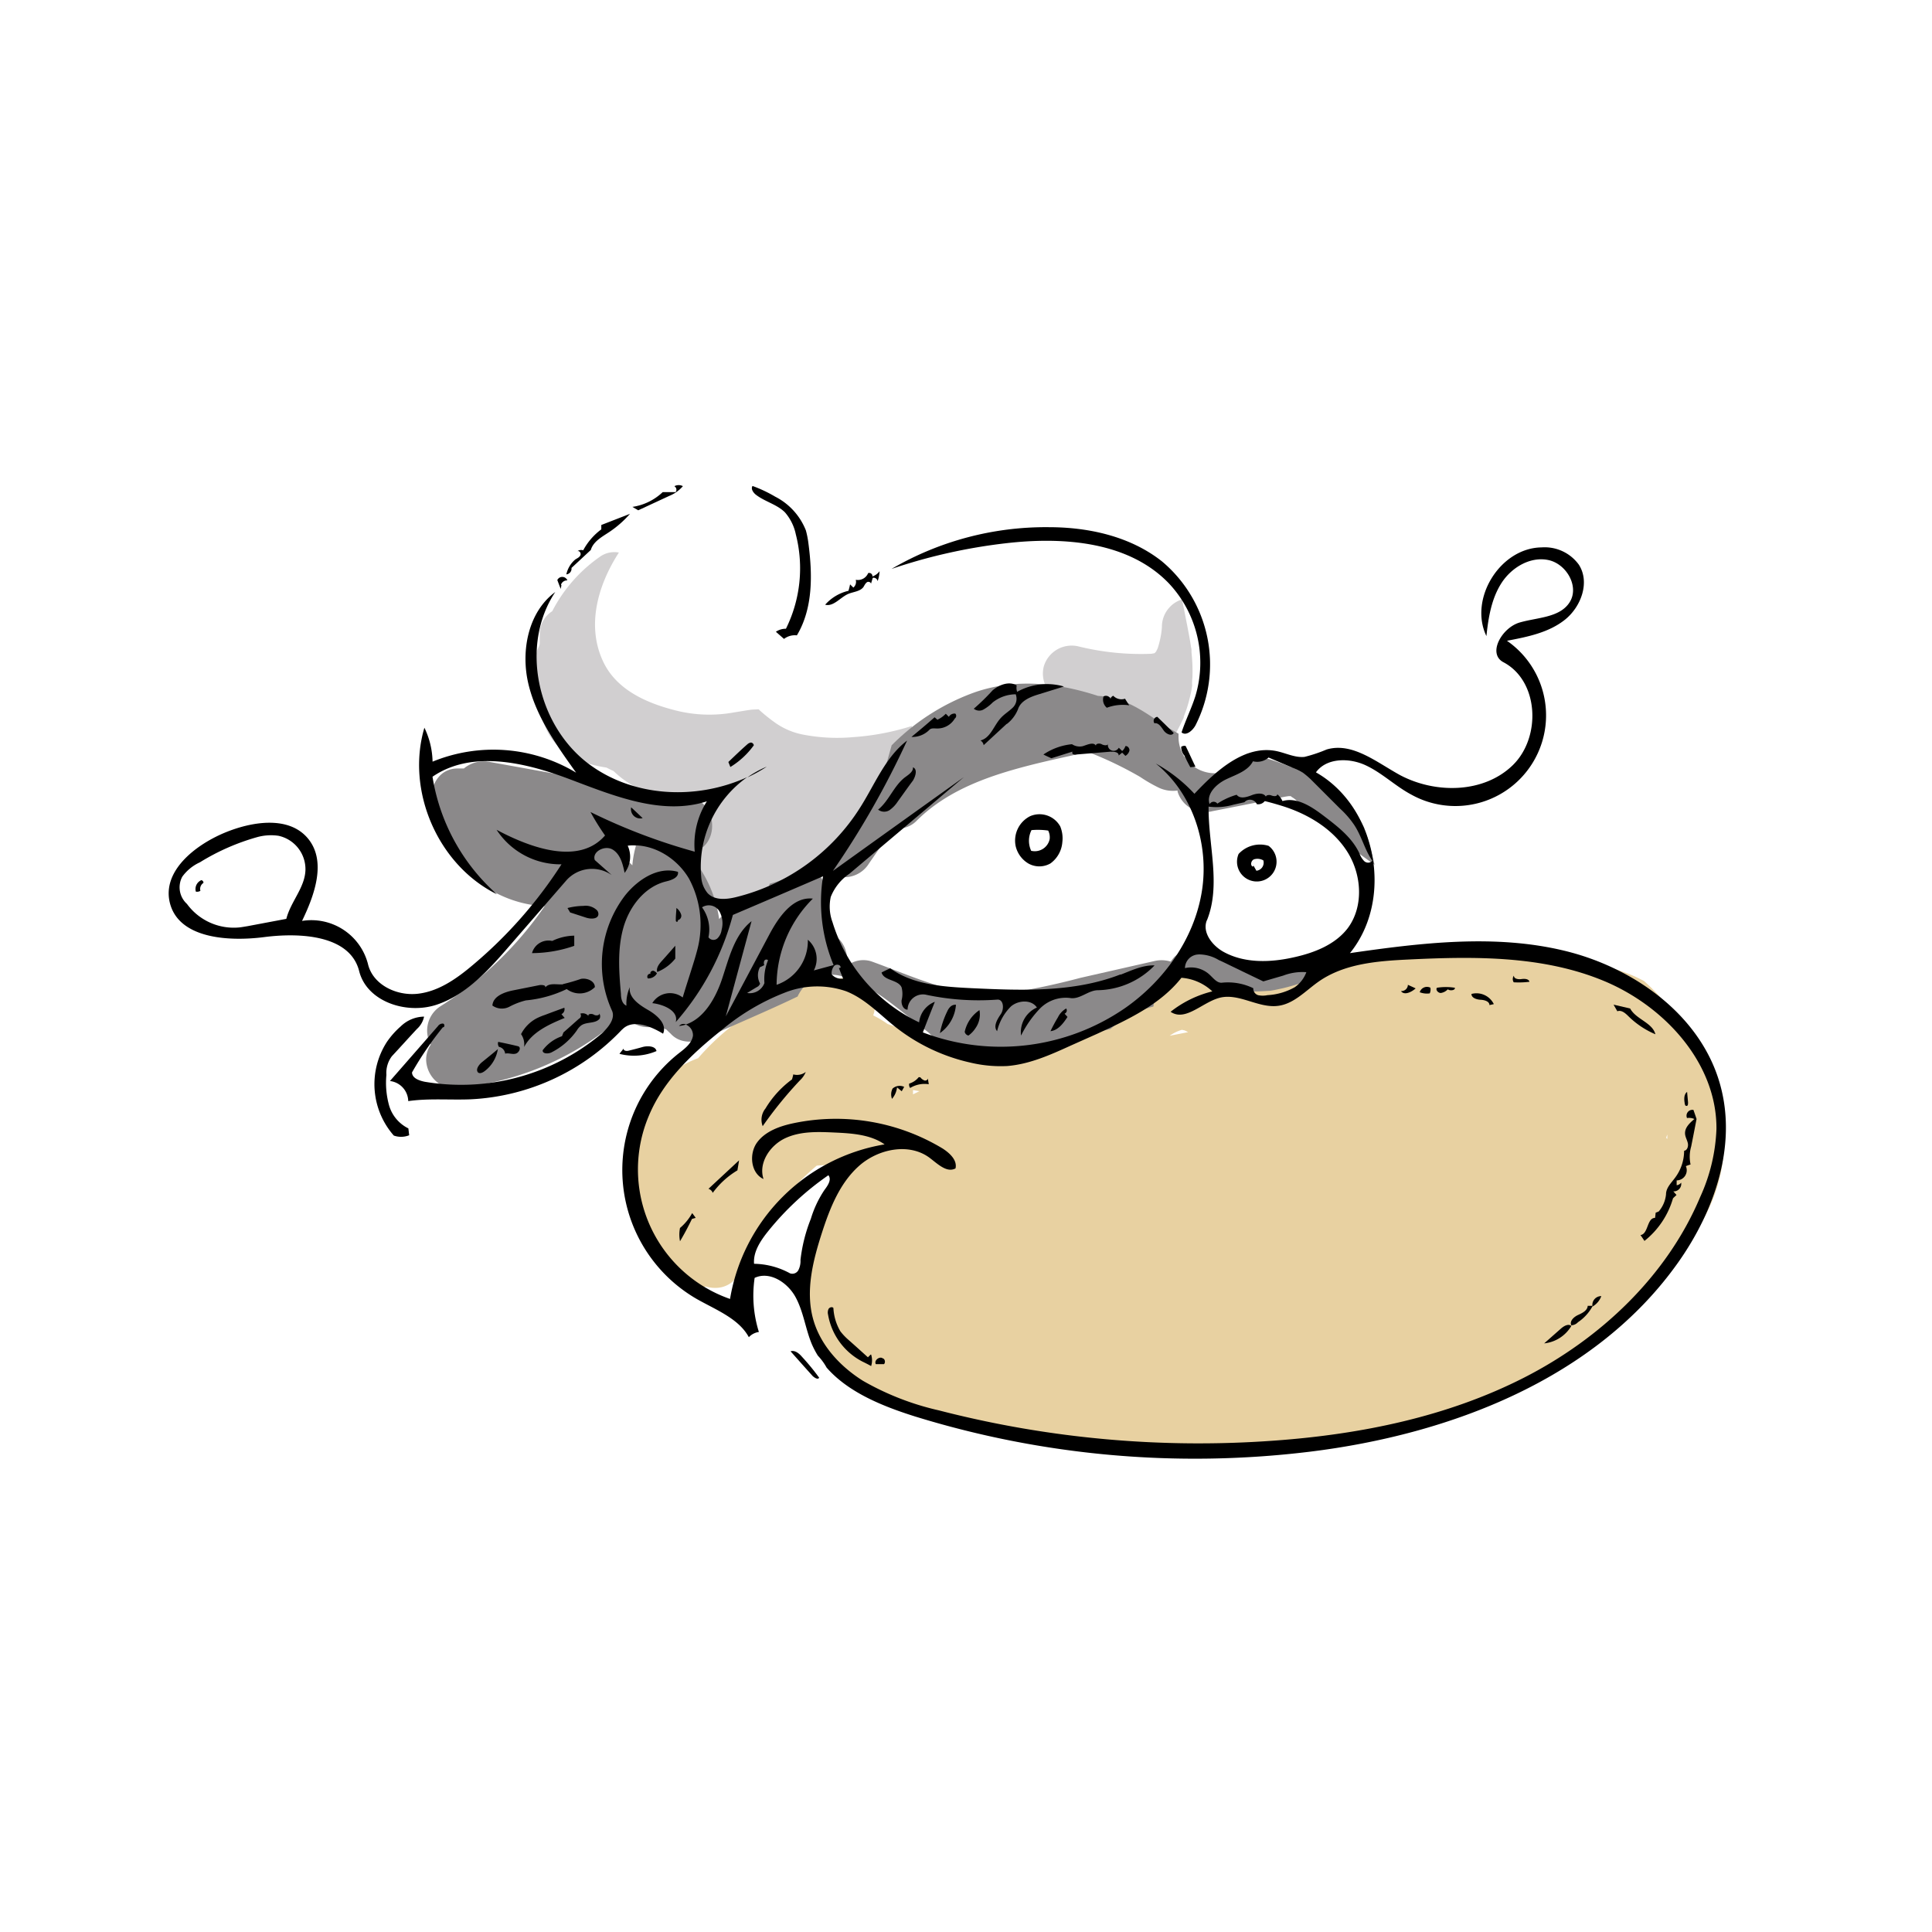 <svg id="9053da1f-0b71-4cbd-9ede-b766a89d6f14" data-name="Layer 1" xmlns="http://www.w3.org/2000/svg" viewBox="0 0 300 300"><defs><style>.\36 1a7359c-1334-46c9-8a90-6693aabce2a5{fill:#fff;}.ee9738b5-d01b-4302-b9b9-fdf51138382b{fill:#e8d1a1;}.\39 1ac4432-4285-4df6-9d23-7b6c395b34da{fill:#d1cfd0;}.\31 d6427ba-ceb8-4a37-9fd7-479cbd3bf254{fill:#8b898a;}</style></defs><path class="61a7359c-1334-46c9-8a90-6693aabce2a5" d="M48.44,134.72a10.38,10.38,0,0,0-4.73-4.18,2.5,2.5,0,0,0-3.08-.89,15.09,15.09,0,0,0-5,.11,29.69,29.69,0,0,0-7.31,2.51,6.12,6.12,0,0,0-3.79,5c-.29,5.75,6.74,7,11.08,6.52a7.55,7.55,0,0,0,1.4-.28l1.32,0a2.3,2.3,0,0,0,2.82,1.11C45.45,143.36,51.62,140,48.44,134.72Zm-18.75,2.71c0,.27.39-.19.65-.35s.27-.15.41-.22a5.81,5.81,0,0,0-.56,1.31A.85.85,0,0,1,29.69,137.43Z"/><path class="61a7359c-1334-46c9-8a90-6693aabce2a5" d="M244.09,86.54a5.86,5.86,0,0,0-7.32-.77,5.34,5.34,0,0,0-2.08,2.55l-.8.4A6.53,6.53,0,0,0,231.51,91a6.73,6.73,0,0,0-.42.9,5.42,5.42,0,0,0-2.36,4A2.51,2.51,0,0,0,230,98.14a3.8,3.8,0,0,0,4.51-.71,2.29,2.29,0,0,0,2.28.45,8.34,8.34,0,0,0,2.27-1.08,2.8,2.8,0,0,0,2.79-1.24C243.36,93.54,246.19,88.85,244.09,86.54Z"/><path class="61a7359c-1334-46c9-8a90-6693aabce2a5" d="M264.48,162.25c-4.28-6.38-11.22-9.42-18.4-11.33a56,56,0,0,0-12.51-2.25c-4.66-.46-9.34-.48-14-.53L208.05,148c.41-.73.77-1.48,1.11-2.25a2.34,2.34,0,0,0,2.69-1.84,23.84,23.84,0,0,0-.86-13.56,3.46,3.46,0,0,0-.51-.89,17.39,17.39,0,0,0-6.51-9.4,13.13,13.13,0,0,0-10.44-2.33,10.46,10.46,0,0,0-5.7,3.58c-.8-.9-1.65-1.78-2.44-2.74a4.14,4.14,0,0,1-1.2-3c.12-2,1-3.9,1.3-5.82,1.29-7.39.28-15.27-4.92-21s-13-6.15-20.24-5.67a90.65,90.65,0,0,0-20.43,3.43,51.25,51.25,0,0,0-15.45,7.54c.43-5.13,1-10.23-1.78-15A11.45,11.45,0,0,0,116,73.67c-3.66-1-7.23.51-10.39,2.26A60.31,60.31,0,0,0,89.29,89.24c-2.3,2.68-4.45,5.52-4.84,9.14s.66,7.5,1.41,11a34.25,34.25,0,0,0,2.91,8.38,54.66,54.66,0,0,0-14.83-1.59c-2.61.1-5.88.13-7.36,2.7s.53,6.14,1.59,8.65a39.8,39.8,0,0,0,4.23,8,23.17,23.17,0,0,0,5.16,5.29,19.37,19.37,0,0,0,1.07,7.94,45,45,0,0,1-5.2,5.59,43,43,0,0,1-4.32,3.43c-.57.27-1.13.54-1.68.82a2.25,2.25,0,0,0-.89.84h0q-1.93,1.16-4,2.12c-1.7.8-3.06,1.75-2.62,3.88.68,3.26,4.32,3.55,7,3.63a58.79,58.79,0,0,0,10.36-.41,27.93,27.93,0,0,0,9.58-3.27c3-1.66,5.77-3.73,8.75-5.44s6.5-3.32,10-2.79a10.66,10.66,0,0,1,1.38.33l1.2.93c.71.56,1.48,1.06,2.22,1.58a24.25,24.25,0,0,0-12.38,18.8,29.37,29.37,0,0,0,2.07,14.44,10,10,0,0,0,4.1,5.18,10.41,10.41,0,0,0,2.54.91,7.38,7.38,0,0,0,1.14.31,1.08,1.08,0,0,1,.26,0,2.66,2.66,0,0,0,3.88,1.25,2.35,2.35,0,0,0,.78.37,2.62,2.62,0,0,0,3.2-1.82,9.63,9.63,0,0,0,.08-2.56l4,.49a14.74,14.74,0,0,1,3.31.52c.78.28.82.56,1,1.41.76,4.86,2.47,9.08,6.12,12.53a2.7,2.7,0,0,0,2.69.52,24.24,24.24,0,0,0,11.2,7.21c4.08,1.34,8.59,1.66,12.82,2.19a208,208,0,0,0,25.07,1.66,210.21,210.21,0,0,0,24.45-1.27c8.45-.94,17.27-1.89,25.45-4.34a39.06,39.06,0,0,0,13.86-7.27c3.53-2.9,5.81-6.91,8.46-10.58,1.59-2,3.26-3.85,4.83-5.83a43,43,0,0,0,6.52-10.78C268.56,176.89,268.5,168.24,264.48,162.25ZM73.76,127.39l.55.08c.08.55.18,1.1.29,1.64C74.3,128.54,74,128,73.76,127.39Zm.84-5.9c-.91.17-1.81.36-2.7.6l-.23.07a1,1,0,0,0-.15-.25,2.27,2.27,0,0,0,0-.34c.86,0,1.91-.21,2.76-.24h.48Zm5.94,6.93c-.18.29-.36.58-.52.88-.09-.33-.16-.66-.23-1ZM78.3,160.21a12,12,0,0,1-2.87.46A38.23,38.23,0,0,0,83,156.74a18.14,18.14,0,0,0,1.8-1.48c.42.2.86.39,1.3.56C83.66,157.58,81.16,159.39,78.3,160.21ZM105.8,193a11.17,11.17,0,0,1-1.53-3.38,22.44,22.44,0,0,0,2.73,4.36A3,3,0,0,1,105.8,193Zm2.34-15.86c0,.24-.1.48-.16.72l0,.08a10.57,10.57,0,0,0-.56,1.05,13.87,13.87,0,0,1,.3-2,17.65,17.65,0,0,1,.73-2.45C108.31,175.34,108.23,176.22,108.14,177.09Zm7.1-19.87c-.16-.15-.33-.3-.51-.44s-.26-.32-.4-.48a9.35,9.35,0,0,0,1.4.14ZM112,78.73c.31-.07.62-.13.93-.17a4.73,4.73,0,0,1,3.56,1.12A10.41,10.41,0,0,0,112,78.73Zm28.7,45.63c0,.07,0,.14-.07.21l-1.11-.34Z"/><path class="ee9738b5-d01b-4302-b9b9-fdf51138382b" d="M255.27,152.32c-.47-.24-.93-.47-1.4-.69l-.73-.31-.29-.12a47.41,47.41,0,0,0-6.81-2c-.71-.15-1.41-.28-2.12-.4l-.95-.16h-.09l-.54-.07-.72-.08c-.64-.07-1.27-.13-1.92-.18-5.24-.4-10.49-.06-15.74-.05-4.33,0-8.66-.08-13-.14-4.83,2-9.52,4.39-14.7,5.5a12,12,0,0,1-8.09-1.3,9.49,9.49,0,0,0-6.56-1,22.19,22.19,0,0,0-5.68,2.78A55,55,0,0,1,156.44,161a38.15,38.15,0,0,1-18.62-2,15.81,15.81,0,0,0-2.23-1.33,4.63,4.63,0,0,0,.15-2.67c-.69-2.5-3.05-3.43-5.4-3.06a37.23,37.23,0,0,0-21.94,12.38c-6.14,2.21-9.72,8-10.38,14.4a22.36,22.36,0,0,0,2.56,12.1,16,16,0,0,0,5.8,8.41,3.46,3.46,0,0,0,3.21.53,4,4,0,0,0,.86.19c2.33.28,4-1.06,4.82-3.14A41.9,41.9,0,0,1,126.82,181a28.44,28.44,0,0,1,5,0c-.74,1.51-1.4,3.06-2.11,4.57-1.62,3.45-3.92,6.75-4.7,10.53-1.63,7.84,3.14,15.24,9.73,19.13,6.8,4,15.27,5.15,22.92,6.5,30.1,5.27,63.46,4.56,89.18-14a69.64,69.64,0,0,0,15.57-15.13c4.81-6.57,6.68-14.39,4.15-22.26C264.4,163.76,260.54,157,255.27,152.32Zm-113.5,17.61c0-.22,0-.45,0-.67l1,.18Zm39.86-9.1a6.35,6.35,0,0,1,1.92-.93c-.15,0,.34.07.42.11l.53.26Zm77.31,16.06h0l-.2-.18c0-.18.11-.36.16-.55,0,0,0,.07,0,.1,0,.22,0,.44,0,.65Z"/><path class="91ac4432-4285-4df6-9d23-7b6c395b34da" d="M132.5,114.46a27.83,27.83,0,0,1-7.94-.42,11.11,11.11,0,0,1-4.28-1.88,26.21,26.21,0,0,1-2.27-1.82l-.2-.2h0l-1,.05c-.11,0-1,.13-1.27.18l-1.66.27a21.25,21.25,0,0,1-8.91-.31c-4.35-1.09-9-3.06-11.16-7.29-2.82-5.6-1.09-12,2.29-17.24a3.83,3.83,0,0,0-2.81.56,23.27,23.27,0,0,0-7.54,8.55,4.15,4.15,0,0,0-1.94,3.54c0,.48,0,1,0,1.45,0,.15-.07.3-.11.46a4.59,4.59,0,0,0-.48,2.94,19.54,19.54,0,0,0,1.55,9.82c1.71,3.84,5.46,5.49,9.41,6.07.35.19.71.37,1.08.53q.63.6,1.32,1.14c4.49,3.44,9.56,3.59,14.47,2.24-.63,1.5-1.26,3-1.86,4.52-2,5-1.42,11.25,4.29,13.34,4.79,1.74,9.21-.9,12.14-4.52a21.93,21.93,0,0,0,5.81-2.49,16.38,16.38,0,0,0,8-12.63,3.84,3.84,0,0,0-1.3-3.12c0-.13,0-.26-.05-.39A13.48,13.48,0,0,0,140.9,115a3.53,3.53,0,0,0,.69-2.27A38.7,38.7,0,0,1,132.5,114.46Z"/><path class="91ac4432-4285-4df6-9d23-7b6c395b34da" d="M183.74,111.58l.07-.15,0-.11c.12-.38.28-.75.41-1.13.24-.72.44-1.44.61-2.18.07-.28.13-.57.18-.85,0,0,.05-.35.09-.58s0-.34,0-.4q0-.51.06-1a27.11,27.11,0,0,0-.14-3.82c0-.08-.1-1.39,0-.45s-.05-.25-.08-.45c-.1-.69-.22-1.37-.35-2.06-.25-1.36-.53-2.71-.79-4.07q-.14-.63-.24-1.26a4.47,4.47,0,0,0-3.14,4.16c0,.37-.06.73-.1,1.1v0l-.06.35a14.29,14.29,0,0,1-.5,2s-.09.18-.16.32l-.07.15a.5.5,0,0,0-.09.12,1.11,1.11,0,0,0-.11.11l-.1.06-.47.08a40.6,40.6,0,0,1-11.27-1.14,4.51,4.51,0,0,0-5.4,3.07,4.43,4.43,0,0,0,3.06,5.4q2.87.59,5.76.94a2.51,2.51,0,0,0,.26.31,21.09,21.09,0,0,0,7.53,5.67,9.74,9.74,0,0,0,2.39.6A40.74,40.74,0,0,0,183.74,111.58Z"/><path class="1d6427ba-ceb8-4a37-9fd7-479cbd3bf254" d="M202.83,148.84a18.34,18.34,0,0,1-6,1.87,4.9,4.9,0,0,0-2.31-.71,15.43,15.43,0,0,1-6.85-2.09,4.46,4.46,0,0,0-5.32.69,5.28,5.28,0,0,0-.55.72,4.8,4.8,0,0,0-2.5-.1l-11.53,2.62a113,113,0,0,1-11.5,2.43c-7.3.89-14.25-2.58-21-5a4.08,4.08,0,0,0-3.92.85,4,4,0,0,0,0-2.41,4.34,4.34,0,0,0-2-2.62l-.63-.31c-.17-2.11-.38-4.23-.55-6.34a4.78,4.78,0,0,0-2.59-4,19.11,19.11,0,0,1-6.07,2.79,3.41,3.41,0,0,0-.13,1.2l.1,1.2c-.93.11-1.88.17-2.81.34a8.81,8.81,0,0,0-5,2.74,19.35,19.35,0,0,0-3.94-9.2,4.16,4.16,0,0,0-.42-.42l.24-.41a4.09,4.09,0,0,0,.31-.33c.1,0,.46-.29.61-.36,3.23-1.63,2.64-7.36-1-8l-31.34-5.66a4.84,4.84,0,0,0-4.1,1l-.78,0c-3.17-.11-4.6,2.88-4.23,5.56a19,19,0,0,0,8.79,13.08,18.39,18.39,0,0,0,7.76,2.67c.34,0,.68.06,1,.08a55.33,55.33,0,0,1-16.11,15.49,4.49,4.49,0,0,0-1.57,6h0a4.16,4.16,0,0,0-.72,2.38,4.7,4.7,0,0,0,2.53,4,4.88,4.88,0,0,0,4.74.2l.52-.24a45,45,0,0,0,23-11,4.45,4.45,0,0,0,4.7,1.83c-.51.09.16,0,.51,0a6,6,0,0,0,.68.17,7.39,7.39,0,0,0,.66.34c.07.11.63.61.63.62,1.42,1.55,3.58,1.47,5.32.69,4.79-2.16,9.66-4.19,14.39-6.46a5.78,5.78,0,0,1,6.74-3.19,25.5,25.5,0,0,1,7.24,3.82c1.26.93,2.49,1.91,3.72,2.89l1.24,1c.19.14.3.24.36.29l.51.37a7.54,7.54,0,0,1,2,2.19,29.93,29.93,0,0,0,11.06.9,123.91,123.91,0,0,0,12.36-2.46l3.34-.76a16.25,16.25,0,0,1,6.68-3.5,6.16,6.16,0,0,1,.67-2.13c1.47-2.8,5.15-3.42,7.78-2,.16.08,1.5.71,1.32.66l1.06.38a26.24,26.24,0,0,0,2.78.69l.14,0h.19c.46,0,.91.06,1.37.07,1,0,1.91-.06,2.87-.12l.63-.11,1.35-.29c.91-.22,1.81-.48,2.7-.77s1.79-.64,2.68-1l.18-.07.46-.21,1.33-.62c.6-.28,1.19-.58,1.78-.88A4.5,4.5,0,0,0,202.83,148.84ZM98.19,134.37a6.71,6.71,0,0,0-1.18-1,5.05,5.05,0,0,0-.24-.53,5.4,5.4,0,0,0,.44-1.8l1.54.28A15.76,15.76,0,0,0,98.19,134.37Z"/><path class="1d6427ba-ceb8-4a37-9fd7-479cbd3bf254" d="M212.73,131.52c-.17-.66-.35-1.33-.55-2-.06-.18-.39-1-.33-.95q-.37-.74-.81-1.44c-.09-.15-1-1.36-.85-1.22a26.56,26.56,0,0,0-2.88-2.93c-.12-.11-.81-.67-.78-.66q-.41-.3-.81-.57a30.62,30.62,0,0,0-3-1.6c-.68-.33-1.36-.64-2-1l-.08,0-.06,0-1.25-.49a36.11,36.11,0,0,0-4.78-1.46l-.9-.18A5.64,5.64,0,0,1,183,114.4c0-.16,0-.31,0-.47-.52-.31-1.05-.61-1.59-.91-2.54-1.65-4.94-3.53-7.91-4.45a12.66,12.66,0,0,0-3-.51c-6.15-2-12.61-2.77-19-.61a34.56,34.56,0,0,0-13.07,8.31.41.41,0,0,0,0,.07c-.86,3-1.57,6-3.17,8.76a28.07,28.07,0,0,1-6.67,7.69c-.49.39-1,.78-1.5,1.16a4.55,4.55,0,0,0,1.85,2.2,4.47,4.47,0,0,0,6-1.57c1.24-1.79,2.52-3.65,3.88-5.47a4,4,0,0,0,3.58-1.22c5-4.94,11.77-7.15,18.79-8.87,1.77-.43,3.54-.82,5.31-1.21a23.27,23.27,0,0,1,2.5-.47h.12a57.07,57.07,0,0,1,7.92,3.81,23.86,23.86,0,0,0,2.81,1.63,5.11,5.11,0,0,0,3,.48l0,.15a4.48,4.48,0,0,0,5.41,3.06l8.48-1.67c1-.2,2.79-.62,3.43-.67l.29,0s0,.06.09.12a3.7,3.7,0,0,1,.9.7,103.79,103.79,0,0,0,12,9.84C213.19,133.34,213,132.43,212.73,131.52Z"/><g id="fa997315-baa7-47e7-a292-bbacd2f4034c" data-name="pdf24_01"><path d="M116.06,120.71a23,23,0,0,0,3-1.66A15.26,15.26,0,0,0,116.06,120.71Z"/><path d="M105.44,159.31a4.41,4.41,0,0,0,1.09-.23A.94.94,0,0,0,105.44,159.31Z"/><path d="M267.15,168.59c-2.91-10.81-13.3-18.3-24.15-20.94s-22.3-1.25-33.38.35c6.84-8.42,4.15-22.72-5.28-28.07,1.63-2.26,5.13-2.29,7.69-1.11s4.6,3.22,7.09,4.55A14.08,14.08,0,0,0,234,99.5c3.19-.61,6.48-1.26,9-3.27s3.92-5.83,2.16-8.55A6.55,6.55,0,0,0,239.38,85c-6.44.07-11.34,8-8.57,13.77.3-2.86.78-5.8,2.33-8.22s4.45-4.17,7.27-3.59,4.85,4.1,3.34,6.53-5,2.37-7.77,3.17-5.07,4.85-2.51,6.18c5.51,2.92,5.88,11.67,1.41,16s-11.91,4.45-17.44,1.54c-3.67-2-7.44-5.18-11.44-4a22.41,22.41,0,0,1-3.44,1.15c-1.49.15-2.89-.6-4.35-.9-4.9-1-9.33,3-12.74,6.63a24,24,0,0,0-6-4.7c5.78,4.63,8.34,12.64,7.14,19.93s-5.83,13.8-11.92,18.05a34,34,0,0,1-31.39,3.77c.6-1.58,1.23-3.17,1.86-4.75a3.85,3.85,0,0,0-2.44,3.19,25.43,25.43,0,0,1-13.44-15.53,7,7,0,0,1-.28-3.95,7.81,7.81,0,0,1,2.89-3.59q8.9-7.5,17.77-15-10.18,7.27-20.33,14.56A134.72,134.72,0,0,0,140.85,115c-3.39,2.59-5,6.81-7.31,10.43a31.73,31.73,0,0,1-19.23,13.87c-1.53.38-3.34.53-4.42-.6a4.34,4.34,0,0,1-1-2.49,17.07,17.07,0,0,1,7.13-15.53c-8,3.64-17.87,3.11-24.8-2.21-7.84-6.06-10.48-18.3-5-26.54-4.22,3.11-5.38,9.17-4.17,14.27s4.35,9.5,7.41,13.78a24.89,24.89,0,0,0-22.29-1.71A12.66,12.66,0,0,0,65.9,113C63,122.79,68,134.33,77.16,138.86a30.87,30.87,0,0,1-10-18.25c6.08-4.17,14.33-2.24,21.21.35s14.38,5.73,21.39,3.47a12.53,12.53,0,0,0-1.88,7.82,91.5,91.5,0,0,1-16.19-6.16,37.26,37.26,0,0,0,2.26,3.64c-4,4.63-11.46,2-16.84-.88a11.83,11.83,0,0,0,10.08,5.36,69.43,69.43,0,0,1-13.67,15.55c-2.52,2.14-5.36,4.18-8.65,4.55s-7-1.4-7.74-4.65A9.08,9.08,0,0,0,46.9,143c1.94-4,3.8-9.18,1-12.7-2.94-3.69-8.77-2.78-13.12-.95-4.57,1.94-9.57,5.93-8.42,10.78,1.33,5.58,9,6.11,14.68,5.38s13.32-.28,14.73,5.28c1.2,4.77,7.36,6.76,12,5.23s8.12-5.41,11.33-9.13L88,136.64a5.34,5.34,0,0,1,7-.75l-2.64-2.34c-.47-1.3,1.56-2.36,2.77-1.63s1.58,2.26,1.86,3.62a4.09,4.09,0,0,0,.48-4.22c3.79-.46,7.59,1.83,9.52,5.12a15.15,15.15,0,0,1,1.26,11.14c-.23.88-.5,1.76-.78,2.64-.48,1.55-1,3.11-1.46,4.67a3.21,3.21,0,0,0-4.72.88c1.78.2,4.12,1.21,3.64,2.94a41.24,41.24,0,0,0,8.87-16.64q7.05-3,14-6a25.45,25.45,0,0,0,1.64,13.79l-3.07.83a3.91,3.91,0,0,0-.93-4.77,7.19,7.19,0,0,1-4.85,7,19,19,0,0,1,5.63-13.38c-3.09-.35-5.3,2.84-6.76,5.58-2.26,4.25-4.5,8.47-6.76,12.7q2-7.4,4-14.78c-2.72,2.16-3.52,5.85-4.63,9.12-1,2.91-2.78,6-5.59,6.93a1.77,1.77,0,0,1,1.12,1.74c-.18,1.18-1.26,2-2.19,2.72a23.12,23.12,0,0,0,2.77,38.15c3,1.7,6.54,3.05,8.1,5.94a2.6,2.6,0,0,1,1.56-.81,18.89,18.89,0,0,1-.66-8.4c2.33-1.1,5.12.71,6.36,3s1.53,4.93,2.53,7.31a13.52,13.52,0,0,0,.93,1.77,9,9,0,0,1,1.35,1.84c3.34,3.84,8.67,6,13.68,7.58a147.25,147.25,0,0,0,61.28,5.5c22-2.69,44.56-11.38,57.31-29.45C266.25,188,269.69,177.94,267.15,168.59ZM44.46,142.68l-6,1.13c-.43.07-.86.15-1.29.2a9,9,0,0,1-8.14-3.65,3.48,3.48,0,0,1-.73-4.22,6.91,6.91,0,0,1,2.74-2.24,34.75,34.75,0,0,1,9-3.94,8.06,8.06,0,0,1,3.2-.18,5.31,5.31,0,0,1,4.19,5.31C47.35,137.83,45.14,140,44.46,142.68Zm67.59,1.71a2.25,2.25,0,0,1-.68,1.35.94.94,0,0,1-1.36-.2,5.83,5.83,0,0,0-1-4.65,1.93,1.93,0,0,1,2.66.55A3.85,3.85,0,0,1,112.05,144.39ZM190.42,121c1.53-.73,3.36-1.28,4.14-2.79a2.65,2.65,0,0,0,2.42-.58l3.92,1.66a11,11,0,0,1,1.46.73,12.8,12.8,0,0,1,1.18,1l4.52,4.52a14.45,14.45,0,0,1,2.21,2.54c1.16,1.74,1.64,3.87,2.82,5.58a.88.88,0,0,1-1.26.05,3.31,3.31,0,0,1-.73-1.18c-1.15-2.49-3.42-4.22-5.6-5.88-1.86-1.41-4.12-2.91-6.36-2.26a2.79,2.79,0,0,0-.81-1.06c0,.38-.57.33-.93.18s-1,0-.78.3c-.32-.78-1.45-.65-2.26-.33s-1.83.61-2.33-.07a10.91,10.91,0,0,0-3,1.38.71.71,0,0,0-1.2.08C187.27,123.3,188.86,121.74,190.42,121Zm-3,21.89c2.21-5.5.18-11.71.25-17.64a9.45,9.45,0,0,0,3.87-.3l1.69-.38a1.16,1.16,0,0,1,1.93.3,1.27,1.27,0,0,0,1.23-.48c1,.25,1.91.51,2.87.81,4,1.28,7.79,3.59,10,7.14s2.51,8.47,0,11.81c-1.93,2.51-5.1,3.77-8.22,4.47-3.72.86-7.81,1-11.11-.85C188.18,146.77,186.65,144.74,187.4,142.9Zm-1.31,5.31a6,6,0,0,1,3.15.88c.4.17.8.37,1.18.55.8.4,1.63.78,2.43,1.18,1.11.53,2.19,1.06,3.3,1.58l3.09-.9a8.36,8.36,0,0,1,3.59-.53,4.93,4.93,0,0,1-1.81,2.34,9.75,9.75,0,0,1-4.24,1.23,3.49,3.49,0,0,1-1.44,0,1.07,1.07,0,0,1-.75-1.08,9,9,0,0,0-4.83-.86c-.75.1-1.3-.62-1.86-1.15a4.23,4.23,0,0,0-3.92-1.11A2.15,2.15,0,0,1,186.09,148.21ZM129.52,150c.32-.36,1.08-.21,1,.27l-.25.05c.2.55.43,1.08.65,1.64a2,2,0,0,1-1.78-.66A1.77,1.77,0,0,1,129.52,150ZM118,152.68a2.68,2.68,0,0,1,0-2.49,6.08,6.08,0,0,0,.68-.33.86.86,0,0,1,0-.67.36.36,0,0,1,.58-.08,7.66,7.66,0,0,0-.56,3.54,2.43,2.43,0,0,1-2.69,1.54c.58-.35,1.16-.71,1.76-1.06C117.85,153,118.06,152.83,118,152.68ZM124,197.17a1.06,1.06,0,0,1-1.33.55,12,12,0,0,0-5.58-1.48c-.15-1.86,1-3.57,2.14-5a44.35,44.35,0,0,1,9.4-8.75c.55.68-.1,1.61-.61,2.29a16.65,16.65,0,0,0-2.11,4.47,24.77,24.77,0,0,0-1.61,6.39A3.14,3.14,0,0,1,124,197.17Zm140-11.29c-5.17,12.29-15.5,22-27.37,28.05s-25.21,8.77-38.5,9.75A161.3,161.3,0,0,1,145.78,219,42.46,42.46,0,0,1,134,214.41c-3.57-2.24-6.64-5.56-7.75-9.63-1.2-4.4,0-9.07,1.39-13.39,1.23-3.8,2.76-7.67,5.73-10.33s7.79-3.67,11-1.26c1.23.93,2.66,2.36,4,1.63.3-1.28-.9-2.38-2-3.09a32.08,32.08,0,0,0-23.1-3.94c-2.16.45-4.43,1.25-5.71,3s-1,4.77,1,5.68c-.83-2.49,1-5.23,3.37-6.34s5.1-1,7.71-.88,5.53.3,7.72,1.84a29.21,29.21,0,0,0-24,24,21.3,21.3,0,0,1-12.59-28.48C103,167.86,107.4,163.66,112,160a34.93,34.93,0,0,1,9.78-5.83,13.7,13.7,0,0,1,9.6-.25c2.94,1.15,5.18,3.57,7.64,5.53A29,29,0,0,0,150.68,165a20.16,20.16,0,0,0,5.73.53c3.47-.28,6.71-1.74,9.85-3.17l4.1-1.83c4.8-2.22,9.83-4.55,13.09-8.7a7.84,7.84,0,0,1,4.8,2.11,17,17,0,0,0-6.48,3.17c2.31,1.58,4.95-1.51,7.67-2.19,3-.73,6,1.69,9.07,1.26,2.44-.33,4.25-2.36,6.26-3.77,4-2.79,9.12-3.19,14-3.42,10.23-.5,20.81-.6,30.26,3.32s17.57,12.79,17.5,23A27.88,27.88,0,0,1,264,185.88Z"/><path d="M137.16,210.94a.62.62,0,0,1,.12.88H136c-.35-.58.65-1.33,1.13-.85"/><path d="M101,151.15c-.07-.23.21-.43.46-.41a1.1,1.1,0,0,1,.55.41,1.55,1.55,0,0,1-1.41.78.46.46,0,0,1,.4-.73"/><path d="M220.48,154a1.17,1.17,0,0,1,1.63-.63,1.48,1.48,0,0,1-.1.88,3.05,3.05,0,0,1-1.56-.18"/><path d="M261.62,171.48c-.12-.68-.2-1.53.35-1.94l.15,1.66c0,.18,0,.36-.1.48s-.4,0-.35-.12"/><path d="M105.21,142.93c.15,0,0,.27-.15.2s-.12-.25-.12-.4c0-.58.07-1.16.1-1.74a2.06,2.06,0,0,1,.72,1,.7.7,0,0,1-.52.9"/><path d="M31.22,136.67a.39.39,0,0,1,.37.43,1.1,1.1,0,0,0-.47,1.23,1,1,0,0,1-.71.12,1.5,1.5,0,0,1,.81-1.76"/><path d="M235.08,151.52c0,.48.68.58,1.16.51s1.15-.05,1.25.42a13.25,13.25,0,0,1-2.44.08.92.92,0,0,1,0-1"/><path d="M247.27,202.8a1.37,1.37,0,0,1,1.38-1.54,3.06,3.06,0,0,1-1.35,1.61"/><path d="M87.17,90.82c0,.21-.08.43-.1.63-.18-.45-.36-.93-.53-1.38a.85.85,0,0,1,1.56.05,1,1,0,0,0-1,.7"/><path d="M224.8,153.63a1.81,1.81,0,0,1-1.08.56c-.4,0-.83-.46-.6-.81a8.71,8.71,0,0,1,2.79,0c.07.35-.51.46-.88.35"/><path d="M218.59,152.91c.43.2.83.37,1.23.57-.65.58-1.78,1.13-2.28.41a1,1,0,0,0,1.08-1"/><path d="M98,125.36c.61.55,1.21,1.13,1.79,1.68A1.44,1.44,0,0,1,98,125.38"/><path d="M138.64,169a1.64,1.64,0,0,1,1.76-.23l-.38.68c-.25-.2-.47-.4-.73-.6a3.3,3.3,0,0,1-.78,1.78,1.94,1.94,0,0,1,.11-1.63"/><path d="M142.91,167.28a1.42,1.42,0,0,0,.66.5c.25.06.57-.15.52-.42,0,.32.08.65.13,1a4.28,4.28,0,0,0-2.89.58.85.85,0,0,1-.15-.68,3,3,0,0,0,1.48-1"/><path d="M77.46,162.53a.9.9,0,0,1-.1-.75c1,.2,2.06.43,3.09.68.53.15.18,1-.37,1.15s-1.11-.15-1.64,0a1.2,1.2,0,0,0-1-1.06"/><path d="M228.49,154.34a3,3,0,0,1,3.47,1.58l-.68.15c0-.6-.8-.8-1.4-.83s-1.41-.3-1.39-.9"/><path d="M184,117.42a2,2,0,0,1-.58-1.46.91.91,0,0,1,.68-.13c.53,1.06,1,2.14,1.53,3.22l-.8.08c-.31-.56-.58-1.11-.88-1.66"/><path d="M179.73,111.33c.46.46.91.88,1.34,1.31s.8.78,1.18,1.18c-.3.56-1.18.15-1.56-.4s-.8-1.23-1.43-1.11a.63.63,0,0,1,.47-1"/><path d="M152.09,156.85a3.68,3.68,0,0,1-.63,2.82,4.16,4.16,0,0,1-1.08,1.13.75.75,0,0,1-.58-.58,5.45,5.45,0,0,1,2.29-3.37"/><path d="M174.71,108.52c.2.33.43.68.63,1a7,7,0,0,0-3.47.38,1.63,1.63,0,0,1-.51-1.76.77.77,0,0,1,1.09.4.65.65,0,0,1,.42-.5,1.76,1.76,0,0,0,1.84.45"/><path d="M165.76,157.91c-.65,1-1.46,2.08-2.64,2.21a23.68,23.68,0,0,1,1.16-2.16,3.12,3.12,0,0,1,1.28-1.36.54.54,0,0,1-.25.8c.15.18.3.33.45.51"/><path d="M88.12,141a10.26,10.26,0,0,1,2.46-.33,2.51,2.51,0,0,1,2.14.7.9.9,0,0,1,.2.61c-.07.75-1.15.75-1.88.52l-2.52-.82c-.12-.23-.27-.46-.4-.68"/><path d="M147.11,157a2.09,2.09,0,0,1,.55-.75,1.12,1.12,0,0,1,.78-.23,5.91,5.91,0,0,1-2.49,4.4,13.81,13.81,0,0,1,1.16-3.42"/><path d="M108,189.12l-.55.15c-.58,1.19-1.18,2.34-1.86,3.47a5.29,5.29,0,0,1,0-2.06,8.26,8.26,0,0,0,1.89-2.31c.2.25.38.5.55.75"/><path d="M102.05,150.92c-.18-.6.27-1.21.7-1.68.7-.78,1.41-1.59,2.11-2.39,0,.65,0,1.31,0,2a6.78,6.78,0,0,1-2.84,2.09"/><path d="M77.31,162.88a5.31,5.31,0,0,1-2.06,3.45c-.3.22-.7.42-1,.22-.45-.45.08-1.18.55-1.58.86-.7,1.71-1.38,2.54-2.09"/><path d="M239.78,208.6l2.56-2.26c.48-.43,1.18-.85,1.66-.45a5.58,5.58,0,0,1-4.22,2.71"/><path d="M247.32,202.77a7,7,0,0,1-2.29,2.54,1.47,1.47,0,0,1-1.05.48c-.28-.68.42-1.31,1.08-1.61s1.43-.68,1.48-1.41h.72"/><path d="M97.65,163.14c.73-.18,1.43-.36,2.13-.56s2-.2,2.16.63a8.89,8.89,0,0,1-5.75.43c.2-.28.43-.53.63-.81,0,.36.5.41.83.31"/><path d="M113.1,118.32c1-.95,1.94-1.86,2.94-2.74a1.14,1.14,0,0,1,.56-.28.5.5,0,0,1,.45.43,12.56,12.56,0,0,1-3.64,3.37l-.31-.78"/><path d="M127.2,213.93c-.2.35-.72,0-1-.25-1.16-1.28-2.29-2.56-3.44-3.85.67-.22,1.33.33,1.78.86a35.76,35.76,0,0,1,2.66,3.24"/><path d="M89.17,145.21v1.66A20.14,20.14,0,0,1,82.61,148a2.65,2.65,0,0,1,3.14-1.89,8.11,8.11,0,0,1,3.42-.82"/><path d="M110.67,185.23a1,1,0,0,0-.66-.63l4.75-4.42c-.07.52-.17,1-.25,1.55a13.08,13.08,0,0,0-3.84,3.5"/><path d="M250.54,156l2.59.6c.9,1.68,3.46,2.19,3.92,4a13.38,13.38,0,0,1-4.15-2.76c-.48-.48-1.11-1.06-1.76-.81l-.6-1.05"/><path d="M146.86,110.83l.48.48a1,1,0,0,1,1-.5.5.5,0,0,1-.07.75,3.15,3.15,0,0,1-2.74,1.56c-.43,0-.93-.1-1.21.2a3.68,3.68,0,0,1-2.79,1.11c1.21-1,2.41-2,3.59-3.05.16.13.31.26.43.38a4.17,4.17,0,0,0,1.31-.93"/><path d="M104.73,75.49a1.41,1.41,0,0,1,1.31,0A5.49,5.49,0,0,1,103.93,77L99.1,79.24l-.9-.53a8.69,8.69,0,0,0,4.7-2.29c.65,0,1.31,0,2,0a.61.61,0,0,0-.13-.88"/><path d="M136.33,125.74c1.73-1.39,2.46-3.75,4.25-5.08.55-.4,1.25-.86,1.18-1.51.75.28.4,1.41,0,2.06-.81,1.08-1.59,2.19-2.37,3.27a4.91,4.91,0,0,1-1.28,1.33,1.55,1.55,0,0,1-1.73-.07"/><path d="M87.14,157.43c.18.2.35.43.55.63-2.43,1-5.07,2.18-6.31,4.52a2.81,2.81,0,0,0-.47-2,5.71,5.71,0,0,1,2.49-2.49,10.21,10.21,0,0,1,1.23-.5c1-.38,2-.75,3-1.11a.85.85,0,0,1-.45,1"/><path d="M123.18,166.83a2.21,2.21,0,0,0,1.94-.38,3.73,3.73,0,0,1-.93,1.33,63,63,0,0,0-5.76,7.09,2.77,2.77,0,0,1,.43-2.74,15.47,15.47,0,0,1,4.12-4.52,7.44,7.44,0,0,0,.2-.78"/><path d="M192.33,132.6a4.52,4.52,0,0,1,4.65-1.26,3.07,3.07,0,1,1-4.65,1.26m2.31,1.81c.15.27.3.52.45.8a1.26,1.26,0,0,0,1.08-1.61,1.83,1.83,0,0,0-1.43-.17c-.48.17-.65.95-.2,1.15"/><path d="M134.79,89a.5.5,0,0,1,.68.51,2.35,2.35,0,0,0,1.11-.81,5.61,5.61,0,0,1-.3,1.54.63.63,0,0,0-.76-.51l-.3,1c.13-.27-.35-.5-.6-.32s-.38.47-.55.75c-.53.7-1.59.73-2.39,1.08-1.23.55-2.26,2-3.55,1.66a6.94,6.94,0,0,1,3.62-2.16c.1-.33.18-.65.25-1l.51.5a1.16,1.16,0,0,0,.37-1.21,1.72,1.72,0,0,0,1.91-1"/><path d="M87.27,160.9c.07-.2.15-.38.22-.58.81-.7,1.61-1.43,2.42-2.14a.53.53,0,0,0,.2-.78,1.17,1.17,0,0,1,1.28.38c-.18-.35.5-.43.83-.22s1,.1.8-.23a.8.8,0,0,1,.1.83c-.63.85-2.08.45-2.91,1.1a2.62,2.62,0,0,0-.63.73,10.72,10.72,0,0,1-4,3.45c-.5.22-1.38.2-1.31-.36a6.29,6.29,0,0,1,3-2.18"/><path d="M135.27,210.34a2.92,2.92,0,0,1,0,1.78c-.45-.25-.91-.48-1.36-.7a10.14,10.14,0,0,1-5.33-7.29,1.31,1.31,0,0,1,.08-.88c.15-.25.55-.38.75-.15a7.88,7.88,0,0,0,1.08,3.62,9.06,9.06,0,0,0,1.28,1.35c1,.88,2,1.79,3,2.69l.42-.42"/><path d="M89.3,86.9c.28-.2.63-.32.81-.65s-.13-.8-.46-.65a1,1,0,0,1,.91-.15,9.78,9.78,0,0,1,2.81-3.25c0-.22,0-.45,0-.68l4.45-1.73a16.27,16.27,0,0,1-3.24,2.84c-1.13.75-2.46,1.46-2.84,2.77l-3,2.79a.89.89,0,0,1-.8,1A4.21,4.21,0,0,1,89.3,86.9"/><path d="M172.57,116.71l-5.45.45a.69.69,0,0,1-.56-.1c-.12-.15-.05-.45.16-.4-1.16.35-2.32.73-3.47,1.08-.43-.2-.83-.37-1.23-.58a9.54,9.54,0,0,1,4.44-1.6,2.13,2.13,0,0,0,1.69.3c.73-.23,1.73-.73,2.06,0-.2-.37.5-.5.85-.3s1,.28,1-.12a.9.9,0,0,0,1.66.67c.18.15.35.33.53.51a1.72,1.72,0,0,0,.5-.76c.35-.07.66.33.63.68a1.3,1.3,0,0,1-.63.83l-.5-.5c-.18.15-.38.3-.55.45.07-.48-.63-.63-1.11-.58"/><path d="M157.69,131.27a4.24,4.24,0,0,1,2.26-4.53,3.68,3.68,0,0,1,4.68,1.58,4.83,4.83,0,0,1,.33,2.44,4.49,4.49,0,0,1-1.86,3.32,3.47,3.47,0,0,1-3.42,0,4.27,4.27,0,0,1-2-2.84m2.44.87a2.36,2.36,0,0,0,2.87-1.8,2.3,2.3,0,0,0-.23-1.34,11.24,11.24,0,0,0-2.59-.07,3.69,3.69,0,0,0-.05,3.21"/><path d="M87.42,152.81a27.71,27.71,0,0,0,2.79-.81c.93-.18,2.16.33,2.16,1.28a3.33,3.33,0,0,1-4.37.3,18.51,18.51,0,0,1-6.34,1.76,11.12,11.12,0,0,0-2.59,1,2.53,2.53,0,0,1-2.61-.2c.1-1.46,1.86-2.09,3.29-2.37l4.12-.82c.35,0,.86,0,.81.37.6-.75,1.78-.4,2.74-.47"/><path d="M63.41,175.22c.05.36.08.71.13,1.06a3.39,3.39,0,0,1-2.39.05,12.09,12.09,0,0,1-1.1-14.5,12.77,12.77,0,0,1,2.18-2.46,5.31,5.31,0,0,1,3.62-1.51,3.55,3.55,0,0,1-1.1,1.91c-1.31,1.4-2.59,2.84-3.9,4.24a4.3,4.3,0,0,0-.85,2.9,13.05,13.05,0,0,0,.42,4.75,5.76,5.76,0,0,0,3,3.56"/><path d="M156.33,112.39l-3.59,3.32a1,1,0,0,0-.5-.73c1.58-.38,2.08-2.34,3.19-3.52.53-.58,1.23-1,1.78-1.53a1.92,1.92,0,0,0,.51-2.12,5.8,5.8,0,0,0-3.57,1.26,6.56,6.56,0,0,1-1.36,1.06,1.36,1.36,0,0,1-1.58-.08,33.76,33.76,0,0,0,2.91-2.84c1-.88,2.59-1.48,3.75-.78a2.06,2.06,0,0,0,.07,1,9.5,9.5,0,0,1,7.27-.83l-3.8,1.18c-1.36.4-2.91,1-3.34,2.36a5.48,5.48,0,0,1-1.74,2.29"/><path d="M259.83,185c.17.17.32.37.5.55-.18.18-.38.35-.55.53a13.06,13.06,0,0,1-4.43,6.61c-.2-.3-.4-.61-.62-.91,1.23-.15,1-2.69,2.26-2.66.05-.28.07-.53.1-.81.15-.07.33-.12.48-.2a4.79,4.79,0,0,0,1.13-2.66c0-1,.8-1.76,1.38-2.54a7,7,0,0,0,1.43-4.22c.48-.05.68-.68.58-1.16s-.38-.93-.43-1.41c-.1-1,.71-1.73,1.44-2.36a2,2,0,0,0-1.14-.15.91.91,0,0,1,1-1.26c.16.48.33.93.48,1.41-.27,1.41-.55,2.84-.83,4.25a5.71,5.71,0,0,0-.1,2.81c-.25.08-.5.16-.73.26a1.57,1.57,0,0,1-1.43,2.21v.75a1,1,0,0,0,.7-.4,1.17,1.17,0,0,1-1.2,1.36"/><path d="M123.58,83a7.53,7.53,0,0,0-1.7-3.45c-1.24-1.23-3.1-1.65-4.48-2.71-.43-.33-.85-.93-.55-1.38a21,21,0,0,1,3.52,1.66,10,10,0,0,1,4.77,5.25,14.34,14.34,0,0,1,.38,1.91c.65,4.88.75,10.15-1.78,14.38a2.76,2.76,0,0,0-2,.55l-1.26-1.11a2.72,2.72,0,0,1,1.56-.47A21.15,21.15,0,0,0,123.58,83"/><path d="M174,151.35c1.71-.66,3.45-1.51,5.28-1.44a12.57,12.57,0,0,1-8.79,3.85c-1.51,0-2.82,1.48-4.33,1.21a5.62,5.62,0,0,0-4.67,1.63,16.78,16.78,0,0,0-2.94,4.2,4.18,4.18,0,0,1,2.46-4.35c-.83-1.26-2.84-1.16-4-.2a8,8,0,0,0-2.18,3.87c-.63-.73,0-1.81.57-2.64s.43-2.34-.55-2.26a39.16,39.16,0,0,1-11.16-.78,2.39,2.39,0,0,0-2.76,2.34c-.66,0-1-.81-.93-1.46a4,4,0,0,0,0-2c-.55-1.23-2.74-1-3.11-2.31.42-.23.88-.43,1.33-.66,3.54,2.57,8.19,2.87,12.57,3.09,7.81.36,15.91.71,23.19-2.13"/><path d="M183.48,113.7c.63-1.91,1.56-3.75,2.16-5.68a18,18,0,0,0-4.17-17.47c-6.23-6.44-16.24-7.22-25.14-6.21a85.82,85.82,0,0,0-17.89,4,47.49,47.49,0,0,1,24.4-6.48c6.26,0,12.72,1.45,17.6,5.32a20.88,20.88,0,0,1,5.2,25.44c-.45.83-1.46,1.71-2.16,1.11"/><path d="M96.62,159.84A34.64,34.64,0,0,1,73.09,170.7c-3.24.13-6.48-.18-9.7.28a3.21,3.21,0,0,0-2.84-3.12L68,159.34a.89.89,0,0,1,.76-.4c.3,0,.35.6,0,.58a51.7,51.7,0,0,0-4.78,7c0,.88,1.08,1.28,2,1.46a33.89,33.89,0,0,0,27.45-7.49c1-.93,2.19-2.32,1.58-3.6a17.5,17.5,0,0,1,2.11-17.92c2-2.46,5.13-4.47,8.15-3.59.17.88-1,1.3-1.89,1.5-3.32.83-5.7,3.95-6.61,7.27s-.65,6.78-.35,10.2c0,.71.2,1.54.85,1.81a6.41,6.41,0,0,1,.53-2.89c-.25,1.59,1.41,2.74,2.82,3.55s3,2.21,2.34,3.69c-2-1.21-4.78-2.31-6.36-.63"/></g></svg>
